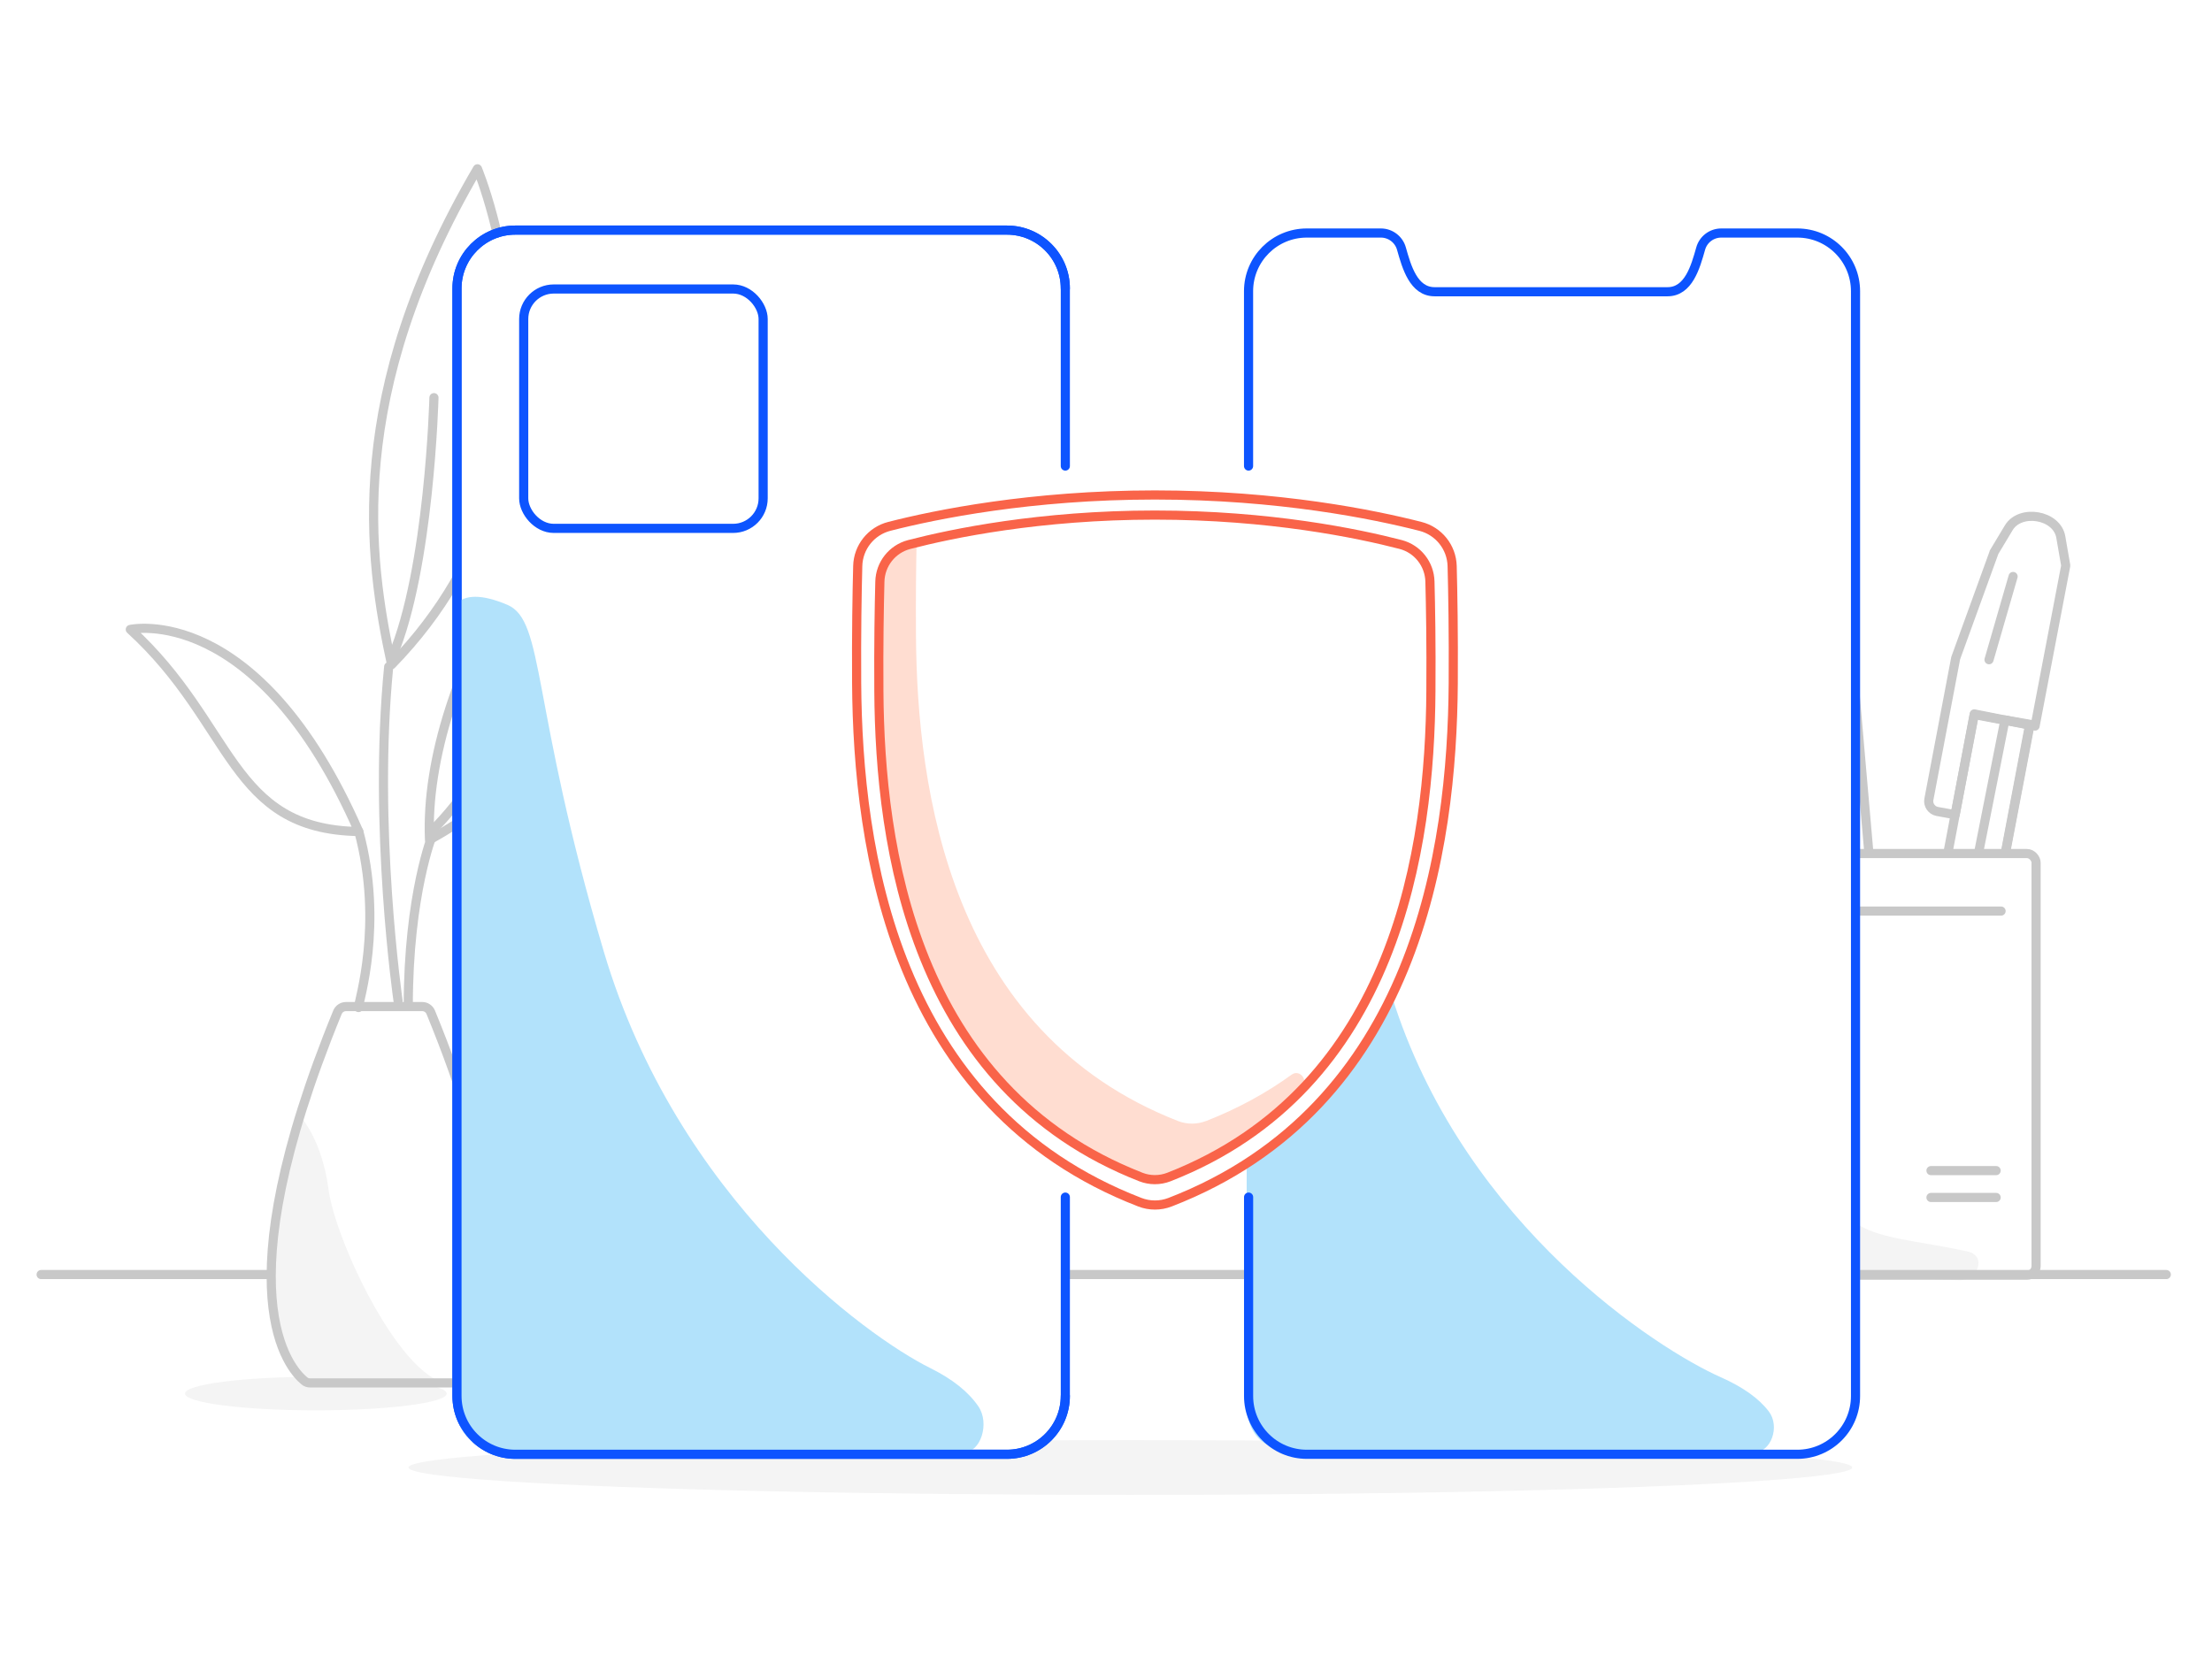 <?xml version="1.0" encoding="UTF-8"?>
<svg xmlns="http://www.w3.org/2000/svg" viewBox="0 0 484 364">
  <defs>
    <style>
      .cls-1, .cls-2, .cls-3, .cls-4, .cls-5 {
        fill: none;
      }

      .cls-6 {
        fill: #ffddd1;
      }

      .cls-7 {
        fill: #f4f4f4;
      }

      .cls-8, .cls-9, .cls-10, .cls-11, .cls-12 {
        fill: #fff;
      }

      .cls-9, .cls-10, .cls-11, .cls-2, .cls-3, .cls-4, .cls-5 {
        stroke-linecap: round;
        stroke-linejoin: round;
      }

      .cls-9, .cls-10, .cls-2, .cls-3, .cls-4, .cls-5 {
        stroke-width: 2px;
      }

      .cls-9, .cls-3 {
        stroke: #f96449;
      }

      .cls-10, .cls-2 {
        stroke: #0d54ff;
      }

      .cls-11 {
        stroke-width: 2px;
      }

      .cls-11, .cls-5 {
        stroke: #aaa;
      }

      .cls-4 {
        stroke: #c8c8c8;
      }

      .cls-13 {
        fill: #b2e2fb;
      }

      .cls-13, .cls-12 {
        fill-rule: evenodd;
      }
    </style>
  </defs>
  <g id="Surface">
    <rect class="cls-8" width="484" height="364"/>
  </g>
  <g id="Background">
    <polygon class="cls-4" points="397.7 124.61 404.89 140.31 414.12 246.49 402.49 247.45 393.38 141.39 397.7 124.61"/>
    <rect class="cls-11" x="402.14" y="238.11" width="11.63" height="8.87" transform="translate(-19.37 36.03) rotate(-4.94)"/>
    <polygon class="cls-4" points="393.38 141.39 404.89 140.31 397.7 124.61 393.38 141.39"/>
    <polygon class="cls-4" points="396.14 130.6 400.34 130.24 397.7 124.61 396.14 130.6"/>
    <polygon class="cls-4" points="438.69 157.57 423.47 234.39 429.82 233.91 444.2 158.53 438.69 157.57"/>
    <path class="cls-4" d="m422.15,241.34h0c3.36.6,6.59-1.56,7.19-4.91l14.74-77.78-12.1-2.4-14.74,77.78c-.72,3.36,1.44,6.59,4.91,7.31h0Z"/>
    <path class="cls-4" d="m436.29,120.9l3.24-5.39c2.52-4.19,10.55-2.88,11.39,2.04l1.08,6.23-6.71,35.12-13.3-2.52-4.19,21.93-3.95-.72c-1.2-.24-2.04-1.44-1.8-2.64h0l5.87-30.92,8.39-23.13Z"/>
    <line class="cls-5" x1="429.58" y1="235.47" x2="417.35" y2="233.19"/>
    <line class="cls-4" x1="435.21" y1="144.39" x2="440.48" y2="126.17"/>
    <rect class="cls-8" x="386.43" y="186.81" width="59.08" height="92.28"/>
    <line class="cls-4" x1="422.51" y1="262.08" x2="436.77" y2="262.08"/>
    <line class="cls-4" x1="422.51" y1="256.2" x2="436.77" y2="256.2"/>
    <line class="cls-4" x1="390.75" y1="199.4" x2="437.85" y2="199.4"/>
    <path class="cls-7" d="m393.15,234.39c5.51,39.67,13.78,34.28,37.51,39.55,4.07.96,2.16,6.47-2.16,6.23-16.66-.6-31.76-1.56-38.47-2.04-1.92,0-3.6-1.32-3.84-3.24l-.84-38.83c-.12-3.36,7.31-5.27,7.79-1.68Z"/>
    <rect class="cls-4" x="386.43" y="186.81" width="59.08" height="92.28" rx="2" ry="2"/>
    <line id="Path" class="cls-4" x1="9" y1="278.95" x2="69.11" y2="278.95"/>
    <path class="cls-8" d="m100.87,302.68s21.8-12.54-7.14-82.38h-19.37c-28.94,69.84-7.14,82.38-7.14,82.38h33.65Z"/>
    <path class="cls-7" d="m65.88,244.55s4.62,5.02,6.02,15.86c1.42,10.95,16.06,42.55,27.1,42.55-20.07,0-31.41,0-31.41,0,0,0-17.56-11.64-1.71-58.41Z"/>
    <ellipse class="cls-7" cx="69.11" cy="305" rx="28.63" ry="3.67"/>
    <path class="cls-4" d="m100.87,302.68s21.54-12.39-6.62-81.13c-.31-.75-1.04-1.25-1.86-1.25h-16.69c-.81,0-1.55.5-1.86,1.25-25.29,61.73-10.5,78.01-7.22,80.69.35.29.79.43,1.24.43h33Z"/>
    <path class="cls-4" d="m165.27,73.51s-10.35,76.11-71.29,110.31c-1.55-35.18,28.35-86.66,71.29-110.31Z"/>
    <path class="cls-4" d="m104.47,36.94s26.1,62.48-18.79,108.53c-5.13-23.66-10.11-59.19,18.79-108.53Z"/>
    <path class="cls-4" d="m28.51,137.76s27.88-6.25,49.99,44.23c-28.36-.48-27.15-23.35-49.99-44.23Z"/>
    <path class="cls-4" d="m87.1,219.04s-5.52-38.1-2.05-73.13"/>
    <path class="cls-4" d="m130.76,127.56s-23.89,42.56-36.26,54.22"/>
    <path class="cls-4" d="m94.95,87.03s-.96,37.5-9.13,56.72"/>
    <path class="cls-4" d="m94.68,182.54s-5.35,13.1-5.35,37.7"/>
    <path class="cls-4" d="m78.44,220.51c0-1.34,5.54-18.18.07-38.53"/>
    <ellipse class="cls-7" cx="247.33" cy="321.18" rx="157.94" ry="6"/>
    <line id="Path-2" data-name="Path" class="cls-4" x1="233" y1="278.95" x2="474" y2="278.95"/>
  </g>
  <g id="Foreground">
    <g>
      <path class="cls-12" d="m272.78,152.56v154.39c0,8.69,5.52,10.91,12.32,10.91h98.76c3.64,0,5.7-5.64,3.15-8.97-2.16-2.83-5.64-5.31-10.46-7.45-14.04-6.23-55.24-32.89-71.3-81.24-16.06-48.35-12.81-64.51-21.06-67.64-5.5-2.08-9.31-2.08-11.41,0h0Z"/>
      <path class="cls-8" d="m273.2,262v43.55c0,7.04,5.7,12.74,12.74,12.74h107.32c7.04,0,12.74-5.7,12.74-12.74V63.74c0-7.04-5.7-12.74-12.74-12.74h-16.64c-2.09,0-3.93,1.38-4.5,3.4-1.15,4.07-2.66,9.45-7.26,9.45h-50.96,0c-4.59,0-6.11-5.38-7.26-9.45-.57-2.01-2.41-3.4-4.5-3.4h-16.21c-7.04,0-12.74,5.7-12.74,12.74v38.26"/>
    </g>
    <g>
      <path class="cls-13" d="m272.78,152.56v154.39c0,8.69,5.52,10.91,12.32,10.91h98.76c3.64,0,5.7-5.64,3.15-8.97-2.16-2.83-5.64-5.31-10.46-7.45-14.04-6.23-55.24-32.89-71.3-81.24-16.06-48.35-12.81-64.51-21.06-67.64-5.5-2.08-9.31-2.08-11.41,0h0Z"/>
      <path class="cls-2" d="m273.2,262v43.55c0,7.04,5.7,12.74,12.74,12.74h107.32c7.04,0,12.74-5.7,12.74-12.74V63.74c0-7.04-5.7-12.74-12.74-12.74h-16.64c-2.09,0-3.93,1.38-4.5,3.4-1.15,4.07-2.66,9.45-7.26,9.45h-50.96,0c-4.59,0-6.11-5.38-7.26-9.45-.57-2.01-2.41-3.4-4.5-3.4h-16.21c-7.04,0-12.74,5.7-12.74,12.74v38.26"/>
    </g>
    <g>
      <path class="cls-10" d="m233.1,305.52c0,7.05-5.72,12.77-12.77,12.77h-107.57c-7.05,0-12.77-5.72-12.77-12.77V63.13c0-7.05,5.72-12.77,12.77-12.77h107.57c7.05,0,12.77,5.72,12.77,12.77"/>
      <path class="cls-13" d="m99.57,132.37v173.25c0,9.74,5.53,12.25,12.35,12.25h98.99c3.65,0,5.71-6.33,3.16-10.07-2.17-3.18-5.66-5.96-10.48-8.36-14.08-6.98-55.38-36.92-71.47-91.16-16.09-54.25-12.84-72.4-21.11-75.91-5.52-2.34-9.33-2.34-11.44,0h0Z"/>
      <path class="cls-2" d="m233.1,262v43.52c0,7.05-5.72,12.77-12.77,12.77h-107.57c-7.05,0-12.77-5.72-12.77-12.77V63.13c0-7.05,5.72-12.77,12.77-12.77h107.57c7.05,0,12.77,5.72,12.77,12.77v38.87"/>
      <rect class="cls-2" x="114.59" y="63.25" width="52.39" height="52.39" rx="6.57" ry="6.57"/>
    </g>
    <path class="cls-9" d="m252.7,108.33c27.18,0,48.04,4.3,58.12,6.88,3.98,1.02,6.81,4.56,6.92,8.67.15,5.69.31,14.69.24,25.65-.24,36.28-8.08,92.76-61.97,113.59-2.12.82-4.48.82-6.6,0-53.9-20.83-61.73-77.29-61.97-113.59-.07-10.98.09-19.96.24-25.65.1-4.13,2.94-7.68,6.95-8.69,10.05-2.57,30.91-6.86,58.09-6.86Z"/>
    <path class="cls-1" d="m252.7,112.73c25.15,0,44.44,4.02,53.77,6.44,3.71.97,6.32,4.29,6.41,8.12.14,5.33.29,13.72.21,24.01-.21,33.97-7.48,86.82-57.34,106.31-1.97.76-4.15.76-6.11,0-49.86-19.49-57.12-72.34-57.34-106.31-.07-10.29.08-18.65.22-24.01.09-3.83,2.7-7.14,6.4-8.11,9.33-2.42,28.62-6.45,53.77-6.45Z"/>
    <path class="cls-6" d="m263.87,245.35c-1.97.76-4.15.76-6.11,0-49.86-19.49-57.12-72.34-57.34-106.31-.06-8.46.03-15.62.15-20.87-.57.14-1.12.28-1.64.41-3.7.97-6.32,4.28-6.4,8.11-.14,5.36-.29,13.72-.22,24.01.21,33.97,7.48,86.82,57.34,106.31,1.97.76,4.15.76,6.11,0,12.01-4.7,21.55-11.33,29.11-19.17,1.47-1.52-.54-3.88-2.25-2.64-5.46,3.96-11.67,7.39-18.74,10.16Z"/>
    <path class="cls-3" d="m252.7,112.73c25.15,0,44.44,4.02,53.77,6.44,3.71.97,6.32,4.29,6.41,8.12.14,5.33.29,13.72.21,24.01-.21,33.97-7.48,86.82-57.34,106.31-1.97.76-4.15.76-6.11,0-49.86-19.49-57.12-72.34-57.34-106.31-.07-10.29.08-18.65.22-24.01.09-3.83,2.7-7.14,6.4-8.11,9.33-2.42,28.62-6.45,53.77-6.45Z"/>
  </g>
</svg>